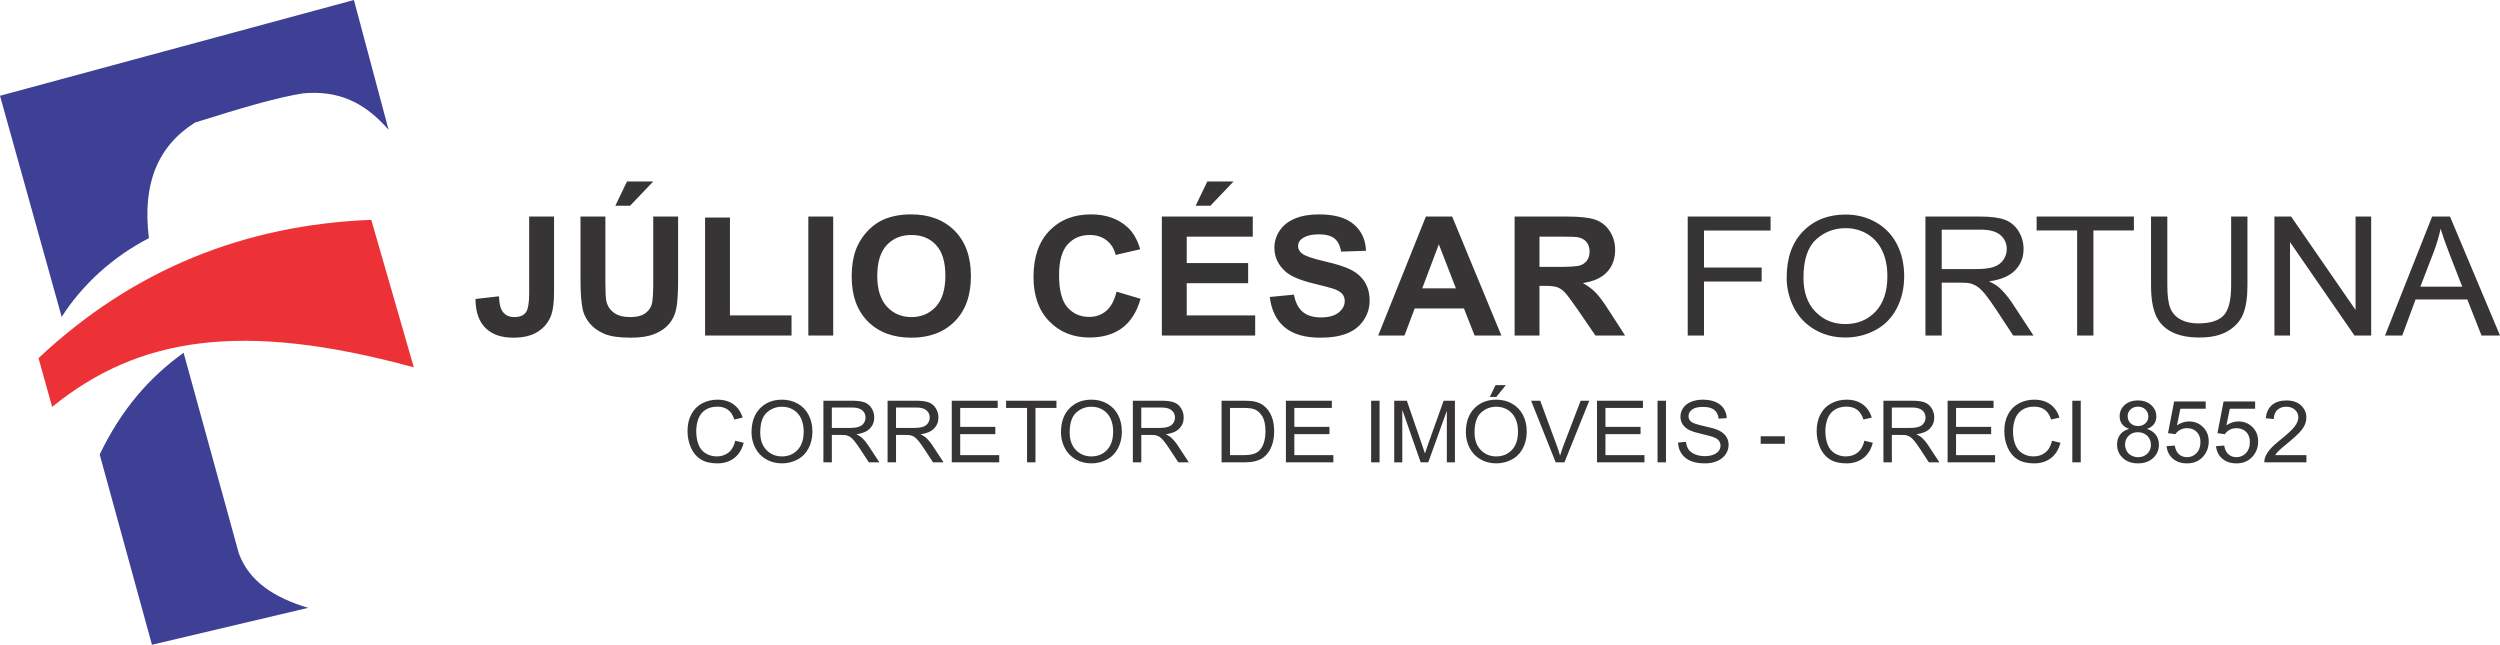 <?xml version="1.0" encoding="UTF-8"?>
<!DOCTYPE svg PUBLIC "-//W3C//DTD SVG 1.1//EN" "http://www.w3.org/Graphics/SVG/1.1/DTD/svg11.dtd">
<!-- Creator: CorelDRAW 2020 (64 Bit) -->
<svg xmlns="http://www.w3.org/2000/svg" xml:space="preserve" width="102.644mm" height="26.472mm" version="1.1" style="shape-rendering:geometricPrecision; text-rendering:geometricPrecision; image-rendering:optimizeQuality; fill-rule:evenodd; clip-rule:evenodd"
viewBox="0 0 10326.51 2663.23"
 xmlns:xlink="http://www.w3.org/1999/xlink"
 xmlns:xodm="http://www.corel.com/coreldraw/odm/2003">
 <defs>
  <style type="text/css">
   <![CDATA[
    .fil1 {fill:#ED3237}
    .fil0 {fill:#3E4095}
    .fil2 {fill:#373435;fill-rule:nonzero}
   ]]>
  </style>
 </defs>
 <g id="Camada_x0020_1">
  <g id="_2202250723168">
   <path class="fil0" d="M1461.87 0l143.31 536.34c-99.27,-113.75 -206.33,-163.93 -353.38,-150.75 -113.62,17.98 -267.46,64.56 -446.2,120.61 -154.47,97.44 -218.48,253.26 -190.54,477.64 -147.14,75.62 -273.99,190.22 -360.33,325.08l-254.74 -913.32 1461.87 -395.59z"/>
   <path class="fil1" d="M215.32 1680.8c354.69,-288.18 783.3,-357.62 1494.07,-163.4l-175.86 -609.34c-521.92,20.6 -982.82,203.69 -1374.44,571.26l56.23 201.48z"/>
   <path class="fil0" d="M986.36 2285.4l-227.99 -828.32c-142.14,102.37 -256.55,233.16 -346.61,420.17l215.91 785.98 645.28 -152.51c-138.28,-41.02 -243.86,-108.12 -286.6,-225.33z"/>
  </g>
  <g id="_2202250724800">
   <path class="fil2" d="M2185.78 894.46l102.76 0 0 311.39c0,40.73 -3.67,72.07 -11.12,94.06 -9.93,28.6 -27.88,51.6 -53.95,68.99 -26,17.27 -60.38,25.96 -103.11,25.96 -50.1,0 -88.58,-13.48 -115.53,-40.62 -27.04,-27.1 -40.6,-66.92 -40.86,-119.32l97.07 -10.98c1.19,28.04 5.32,47.83 12.66,59.37 10.98,17.63 27.63,26.44 50.07,26.44 22.55,0 38.62,-6.31 47.94,-18.98 9.36,-12.58 14.06,-38.78 14.06,-78.6l0 -317.69zm726.58 491.47l0 -487.35 102.76 0 0 404.3 254.38 0 0 83.05 -357.14 0zm426.49 0l0 -491.47 102.76 0 0 491.47 -102.76 0zm179.15 -242.75c0,-50.13 7.81,-92.22 23.27,-126.32 11.47,-25.05 27.29,-47.6 47.25,-67.49 19.96,-19.89 41.79,-34.67 65.53,-44.39 31.65,-12.92 68.15,-19.44 109.48,-19.44 74.88,0 134.66,22.51 179.65,67.49 44.88,45.07 67.33,107.65 67.33,187.84 0,79.51 -22.33,141.76 -66.86,186.6 -44.52,44.97 -104.16,67.38 -178.68,67.38 -75.49,0 -135.6,-22.3 -180.11,-67.03 -44.53,-44.63 -66.86,-106.19 -66.86,-184.64zm105.6 -3.35c0,55.75 13.34,97.94 39.92,126.78 26.58,28.7 60.35,43.13 101.21,43.13 41,0 74.52,-14.32 100.89,-42.79 26.22,-28.6 39.31,-71.38 39.31,-128.48 0,-56.4 -12.77,-98.48 -38.37,-126.18 -25.5,-27.8 -59.42,-41.63 -101.82,-41.63 -42.26,0 -76.39,14.07 -102.29,42.08 -25.87,28.15 -38.84,70.47 -38.84,127.09zm988.31 64.87l99.23 29.55c-15.24,54.11 -40.63,94.27 -76.07,120.58 -35.42,26.2 -80.31,39.33 -134.76,39.33 -67.44,0 -122.83,-22.29 -166.31,-66.92 -43.33,-44.59 -65.06,-105.6 -65.06,-183.04 0,-81.8 21.87,-145.38 65.42,-190.7 43.59,-45.29 101,-67.94 172.1,-67.94 62.11,0 112.54,17.84 151.27,53.41 23.17,21.04 40.39,51.24 51.97,90.72l-101.31 23.34c-6.05,-25.39 -18.56,-45.53 -37.56,-60.3 -19.13,-14.74 -42.29,-22.05 -69.45,-22.05 -37.69,0 -68.26,13.03 -91.67,39.23 -23.49,26.1 -35.18,68.42 -35.18,126.98 0,62.01 11.58,106.29 34.6,132.6 23.17,26.44 53.16,39.58 90.13,39.58 27.26,0 50.79,-8.33 70.38,-25.16 19.61,-16.82 33.77,-43.13 42.26,-79.19zm187.21 181.23l0 -491.47 375.59 0 0 83.06 -272.84 0 0 109.12 253.71 0 0 83.09 -253.71 0 0 133.15 282.77 0 0 83.05 -385.52 0zm139.62 -536.1l48.19 -100.22 108.4 0 -95.67 100.22 -60.93 0zm306.14 376.85l99.91 -9.61c6.01,32.36 18.05,56.05 36.36,71.28 18.31,15.22 42.98,22.75 74.06,22.75 32.84,0 57.66,-6.72 74.31,-20.24 16.65,-13.48 25.03,-29.3 25.03,-47.35 0,-11.67 -3.56,-21.53 -10.5,-29.75 -6.97,-8.12 -19.28,-15.23 -36.76,-21.19 -11.9,-4.1 -39.09,-11.18 -81.6,-21.49 -54.67,-13.28 -93.08,-29.51 -115.16,-48.84 -31.04,-27.14 -46.51,-60.2 -46.51,-99.19 0,-25.05 7.3,-48.63 21.83,-70.47 14.64,-21.85 35.68,-38.46 63.2,-49.89 27.52,-11.43 60.59,-17.14 99.55,-17.14 63.44,0 111.28,13.58 143.29,40.94 32.11,27.34 48.87,63.71 50.53,109.36l-102.76 3.45c-4.36,-25.4 -13.7,-43.58 -27.98,-54.7 -14.32,-11.08 -35.79,-16.69 -64.39,-16.69 -29.53,0 -52.65,5.96 -69.34,17.84 -10.71,7.67 -16.15,17.84 -16.15,30.66 0,11.67 5.07,21.63 15.21,29.85 12.88,10.66 44.17,21.64 93.91,33.06 49.71,11.33 86.46,23.24 110.2,35.36 23.84,12.23 42.51,28.85 55.96,49.99 13.49,21.19 20.22,47.24 20.22,78.25 0,28.15 -8.06,54.59 -24.21,79.19 -16.19,24.6 -38.99,42.89 -68.52,54.8 -29.53,11.99 -66.39,17.95 -110.41,17.95 -64.16,0 -113.4,-14.29 -147.78,-43.03 -34.35,-28.6 -54.78,-70.33 -61.5,-125.14zm956.66 159.25l-110.67 0 -43.84 -111.9 -203.5 0 -42.15 111.9 -108.65 0 196.99 -491.47 108.54 0 203.28 491.47zm-187.82 -194.95l-70.49 -181.89 -68.51 181.89 139.01 0zm242.49 194.95l0 -491.47 215.79 0c54.21,0 93.66,4.47 118.22,13.28 24.68,8.77 44.28,24.46 59.06,46.99 14.75,22.65 22.19,48.39 22.19,77.45 0,36.96 -11.08,67.42 -33.41,91.42 -22.33,24.03 -55.63,39.13 -100.02,45.42 22.08,12.48 40.24,26.2 54.56,41.18 14.39,14.99 33.77,41.64 58.09,79.85l61.89 95.88 -122.46 0 -73.48 -107.3c-26.33,-38.12 -44.42,-62.12 -54.2,-72.08 -9.68,-9.83 -19.97,-16.69 -30.83,-20.38 -11.01,-3.66 -28.24,-5.47 -51.86,-5.47l-20.8 0 0 205.24 -102.75 0zm102.75 -283.48l75.82 0c49.17,0 79.74,-2.06 92.04,-6.07 12.15,-4 21.83,-11.01 28.7,-20.84 6.93,-9.82 10.39,-22.18 10.39,-36.96 0,-16.58 -4.64,-29.85 -13.7,-40.13 -9.1,-10.21 -21.98,-16.58 -38.52,-19.23 -8.38,-1.16 -33.31,-1.71 -74.77,-1.71l-79.96 0 0 124.93zm-3961.19 -207.99l102.75 0 0 266.31c0,42.32 1.3,69.67 3.78,82.14 4.39,20.14 14.67,36.37 30.97,48.53 16.4,12.22 38.73,18.29 67.07,18.29 28.7,0 50.42,-5.71 65.06,-17.28 14.68,-11.56 23.41,-25.6 26.37,-42.43 2.95,-16.83 4.46,-44.63 4.46,-83.51l0 -272.06 102.75 0 0 258.44c0,59.02 -2.7,100.79 -8.27,125.14 -5.53,24.39 -15.67,44.97 -30.56,61.8 -14.79,16.79 -34.61,30.06 -59.42,40.03 -24.93,9.96 -57.26,14.98 -97.33,14.98 -48.3,0 -84.92,-5.37 -109.84,-16.24 -24.92,-10.87 -44.64,-24.94 -59.17,-42.32 -14.53,-17.38 -23.95,-35.47 -28.59,-54.6 -6.72,-28.11 -10.03,-69.78 -10.03,-124.79l0 -262.44zm143.86 -44.63l48.2 -100.22 108.4 0 -95.68 100.22 -60.93 0zm4429.62 536.1l0 -491.47 342.26 0 0 57.66 -274.97 0 0 153.05 238.13 0 0 57.69 -238.13 0 0 223.07 -67.3 0zm408.76 -239.2c0,-81.49 22.66,-145.31 67.9,-191.4 45.25,-46.13 103.58,-69.12 175.15,-69.12 46.9,0 89.06,10.87 126.71,32.51 37.59,21.6 66.29,51.8 86,90.62 19.71,38.66 29.63,82.6 29.63,131.65 0,49.78 -10.39,94.38 -31.18,133.63 -20.79,39.34 -50.17,69.09 -88.22,89.23 -38.13,20.24 -79.24,30.3 -123.29,30.3 -47.84,0 -90.45,-11.18 -128.15,-33.51 -37.55,-22.29 -66.14,-52.75 -85.49,-91.41 -19.39,-38.53 -29.05,-79.37 -29.05,-122.5zm69.45 1.12c0,59.16 16.4,105.74 49.24,139.7 32.84,33.96 74.06,51.01 123.65,51.01 50.56,0 92,-17.14 124.73,-51.46 32.59,-34.32 48.87,-83.05 48.87,-146.22 0,-39.92 -6.94,-74.83 -20.9,-104.55 -13.91,-29.75 -34.35,-52.88 -61.18,-69.22 -26.94,-16.38 -57.04,-24.6 -90.45,-24.6 -47.48,0 -88.37,15.77 -122.61,47.35 -34.24,31.6 -51.36,84.21 -51.36,157.99zm503.74 238.08l0 -491.47 224.85 0c45.25,0 79.6,4.47 103.12,13.28 23.48,8.77 42.25,24.35 56.32,46.65 14.06,22.32 21.05,47.02 21.05,74.03 0,34.91 -11.69,64.32 -34.96,88.21 -23.27,23.9 -59.21,39.02 -107.87,45.53 17.85,8.22 31.33,16.48 40.53,24.5 19.61,17.38 38.16,39.23 55.5,65.42l87.75 133.85 -83.83 0 -67.11 -102.29c-19.46,-29.61 -35.63,-52.15 -48.3,-67.83 -12.73,-15.67 -24.1,-26.55 -34.13,-32.85 -9.93,-6.17 -20.18,-10.52 -30.57,-13.04 -7.56,-1.5 -19.96,-2.29 -37.33,-2.29l-77.72 0 0 218.29 -67.3 0zm67.3 -274.56l144.11 0c30.68,0 54.57,-3.1 71.79,-9.27 17.26,-6.06 30.35,-15.92 39.21,-29.51 8.98,-13.51 13.48,-28.15 13.48,-44.07 0,-23.21 -8.63,-42.44 -26,-57.42 -17.34,-14.98 -44.75,-22.44 -82.18,-22.44l-160.41 0 0 162.69zm559.24 274.56l0 -433.81 -167.25 0 0 -57.66 401.81 0 0 57.66 -167.24 0 0 433.81 -67.33 0zm636.23 -491.47l67.34 0 0 283.83c0,49.41 -5.79,88.66 -17.26,117.73 -11.58,28.94 -32.37,52.6 -62.37,70.83 -30.1,18.18 -69.45,27.3 -118.33,27.3 -47.37,0 -86.21,-7.87 -116.35,-23.79 -30.21,-15.89 -51.72,-38.77 -64.59,-68.83 -12.88,-30.1 -19.36,-71.18 -19.36,-123.23l0 -283.83 67.3 0 0 283.73c0,42.65 4.13,74.24 12.3,94.38 8.13,20.24 22.08,35.92 42.04,46.79 19.85,10.97 44.17,16.48 72.87,16.48 49.13,0 84.2,-10.88 105.12,-32.51 20.9,-21.74 31.29,-63.37 31.29,-125.14l0 -283.73zm178.69 491.47l0 -491.47 68.99 0 266.21 385.77 0 -385.77 64.49 0 0 491.47 -68.98 0 -266.22 -385.76 0 385.76 -64.49 0zm456.84 0l194.65 -491.47 73.83 0 206.55 491.47 -76.43 0 -58.69 -148.97 -213.64 0 -55.03 148.97 -71.25 0zm145.99 -201.81l172.92 0 -52.91 -136.26c-15.97,-41.38 -28.02,-75.6 -36.4,-102.6 -6.97,32.02 -16.29,63.48 -27.98,94.59l-55.63 144.27z"/>
   <path class="fil2" d="M3037.04 1820.43l34.85 8.53c-7.26,27.7 -20.35,48.74 -39.27,63.23 -18.92,14.53 -42.05,21.81 -69.39,21.81 -28.26,0 -51.28,-5.53 -69.02,-16.75 -17.73,-11.16 -31.22,-27.31 -40.42,-48.5 -9.25,-21.22 -13.92,-43.89 -13.92,-68.21 0,-26.48 5.22,-49.58 15.68,-69.33 10.46,-19.72 25.32,-34.74 44.6,-44.98 19.28,-10.24 40.49,-15.36 63.62,-15.36 26.33,0 48.41,6.48 66.29,19.44 17.91,13 30.39,31.19 37.44,54.67l-34.17 7.8c-6.05,-18.46 -14.93,-31.98 -26.47,-40.41 -11.58,-8.46 -26.15,-12.68 -43.7,-12.68 -20.1,0 -37,4.67 -50.52,14.03 -13.53,9.38 -23.06,21.99 -28.52,37.77 -5.5,15.82 -8.24,32.12 -8.24,48.88 0,21.63 3.24,40.54 9.71,56.68 6.48,16.16 16.58,28.18 30.28,36.2 13.7,8.01 28.52,11.98 44.49,11.98 19.47,0 35.87,-5.47 49.32,-16.31 13.45,-10.91 22.59,-27.03 27.36,-48.49zm67.22 -34.6c0,-42.18 11.76,-75.28 35.17,-99.15 23.45,-23.9 53.66,-35.82 90.75,-35.82 24.28,0 46.14,5.64 65.64,16.83 19.46,11.22 34.35,26.86 44.56,46.96 10.22,20.03 15.36,42.78 15.36,68.21 0,25.78 -5.39,48.87 -16.15,69.23 -10.79,20.37 -26.01,35.78 -45.72,46.23 -19.78,10.48 -41.08,15.67 -63.87,15.67 -24.78,0 -46.86,-5.78 -66.39,-17.34 -19.47,-11.57 -34.28,-27.31 -44.32,-47.35 -10.03,-19.97 -15.03,-41.15 -15.03,-63.48zm35.97 0.59c0,30.62 8.52,54.77 25.53,72.37 17.01,17.59 38.34,26.44 64.06,26.44 26.19,0 47.66,-8.88 64.6,-26.69 16.9,-17.77 25.31,-43.02 25.31,-75.74 0,-20.69 -3.59,-38.74 -10.83,-54.18 -7.19,-15.39 -17.8,-27.38 -31.68,-35.85 -13.95,-8.47 -29.57,-12.75 -46.86,-12.75 -24.61,0 -45.76,8.18 -63.52,24.56 -17.73,16.34 -26.61,43.61 -26.61,81.83zm260.93 123.33l0 -254.6 116.49 0c23.45,0 41.26,2.3 53.41,6.86 12.19,4.57 21.94,12.62 29.21,24.18 7.26,11.57 10.9,24.36 10.9,38.36 0,18.08 -6.08,33.31 -18.12,45.67 -12.05,12.4 -30.64,20.24 -55.86,23.62 9.24,4.25 16.22,8.5 21,12.68 10.15,8.99 19.75,20.31 28.74,33.9l45.46 69.33 -43.45 0 -34.74 -52.99c-10.11,-15.33 -18.49,-27.04 -25.04,-35.15 -6.61,-8.12 -12.48,-13.73 -17.66,-17 -5.14,-3.21 -10.46,-5.43 -15.86,-6.76 -3.92,-0.76 -10.36,-1.19 -19.36,-1.19l-40.24 0 0 113.09 -34.89 0zm34.89 -142.25l74.63 0c15.94,0 28.27,-1.6 37.22,-4.81 8.92,-3.14 15.71,-8.22 20.32,-15.26 4.64,-7 6.94,-14.6 6.94,-22.82 0,-12.05 -4.47,-22.02 -13.45,-29.75 -8.99,-7.78 -23.2,-11.64 -42.59,-11.64l-83.08 0 0 84.28zm230.22 142.25l0 -254.6 116.49 0c23.45,0 41.26,2.3 53.41,6.86 12.19,4.57 21.94,12.62 29.21,24.18 7.26,11.57 10.9,24.36 10.9,38.36 0,18.08 -6.08,33.31 -18.13,45.67 -12.04,12.4 -30.63,20.24 -55.85,23.62 9.24,4.25 16.22,8.5 21,12.68 10.14,8.99 19.75,20.31 28.74,33.9l45.45 69.33 -43.44 0 -34.74 -52.99c-10.11,-15.33 -18.49,-27.04 -25.04,-35.15 -6.61,-8.12 -12.48,-13.73 -17.66,-17 -5.14,-3.21 -10.46,-5.43 -15.86,-6.76 -3.92,-0.76 -10.36,-1.19 -19.36,-1.19l-40.24 0 0 113.09 -34.89 0zm34.89 -142.25l74.63 0c15.94,0 28.27,-1.6 37.22,-4.81 8.92,-3.14 15.71,-8.22 20.32,-15.26 4.64,-7 6.94,-14.6 6.94,-22.82 0,-12.05 -4.47,-22.02 -13.45,-29.75 -8.99,-7.78 -23.2,-11.64 -42.59,-11.64l-83.08 0 0 84.28zm230.22 142.25l0 -254.6 189.79 0 0 29.86 -154.9 0 0 78.24 145.01 0 0 29.86 -145.01 0 0 86.78 161.16 0 0 29.86 -196.05 0zm310.96 0l0 -224.74 -86.64 0 0 -29.86 208.13 0 0 29.86 -86.64 0 0 224.74 -34.85 0zm140.16 -123.93c0,-42.18 11.76,-75.28 35.17,-99.15 23.45,-23.9 53.66,-35.82 90.75,-35.82 24.28,0 46.14,5.64 65.64,16.83 19.46,11.22 34.35,26.86 44.56,46.96 10.22,20.03 15.36,42.78 15.36,68.21 0,25.78 -5.39,48.87 -16.15,69.23 -10.79,20.37 -26.01,35.78 -45.72,46.23 -19.78,10.48 -41.08,15.67 -63.87,15.67 -24.78,0 -46.86,-5.78 -66.4,-17.34 -19.46,-11.57 -34.28,-27.31 -44.31,-47.35 -10.03,-19.97 -15.03,-41.15 -15.03,-63.48zm35.97 0.59c0,30.62 8.52,54.77 25.53,72.37 17.01,17.59 38.34,26.44 64.06,26.44 26.18,0 47.66,-8.88 64.6,-26.69 16.9,-17.77 25.31,-43.02 25.31,-75.74 0,-20.69 -3.59,-38.74 -10.83,-54.18 -7.19,-15.39 -17.8,-27.38 -31.68,-35.85 -13.95,-8.47 -29.57,-12.75 -46.86,-12.75 -24.61,0 -45.76,8.18 -63.52,24.56 -17.73,16.34 -26.61,43.61 -26.61,81.83zm260.93 123.33l0 -254.6 116.49 0c23.45,0 41.26,2.3 53.41,6.86 12.19,4.57 21.94,12.62 29.21,24.18 7.26,11.57 10.9,24.36 10.9,38.36 0,18.08 -6.08,33.31 -18.13,45.67 -12.04,12.4 -30.63,20.24 -55.86,23.62 9.25,4.25 16.23,8.5 21.01,12.68 10.14,8.99 19.75,20.31 28.74,33.9l45.45 69.33 -43.44 0 -34.75 -52.99c-10.1,-15.33 -18.48,-27.04 -25.03,-35.15 -6.62,-8.12 -12.48,-13.73 -17.66,-17 -5.14,-3.21 -10.46,-5.43 -15.87,-6.76 -3.91,-0.76 -10.35,-1.19 -19.35,-1.19l-40.24 0 0 113.09 -34.89 0zm34.89 -142.25l74.63 0c15.93,0 28.27,-1.6 37.22,-4.81 8.91,-3.14 15.71,-8.22 20.32,-15.26 4.64,-7 6.94,-14.6 6.94,-22.82 0,-12.05 -4.47,-22.02 -13.45,-29.75 -8.99,-7.78 -23.2,-11.64 -42.59,-11.64l-83.08 0 0 84.28zm331.5 142.25l0 -254.6 90.57 0c20.42,0 36.04,1.19 46.79,3.62 15.07,3.38 27.91,9.48 38.55,18.26 13.88,11.36 24.21,25.82 31.08,43.47 6.9,17.67 10.32,37.88 10.32,60.58 0,19.31 -2.3,36.44 -6.94,51.39 -4.68,14.91 -10.64,27.31 -17.95,37.1 -7.33,9.76 -15.28,17.46 -23.98,23.03 -8.63,5.64 -19.11,9.89 -31.33,12.82 -12.3,2.9 -26.37,4.33 -42.26,4.33l-94.84 0zm34.89 -29.86l56.04 0c17.29,0 30.89,-1.57 40.75,-4.7 9.85,-3.14 17.66,-7.53 23.56,-13.21 8.2,-8.01 14.6,-18.77 19.21,-32.29 4.6,-13.52 6.9,-29.89 6.9,-49.16 0,-26.65 -4.53,-47.17 -13.52,-61.49 -8.99,-14.36 -19.93,-23.97 -32.84,-28.81 -9.32,-3.48 -24.32,-5.22 -44.99,-5.22l-55.1 0 0 194.88zm230.94 29.86l0 -254.6 189.79 0 0 29.86 -154.91 0 0 78.24 145.01 0 0 29.86 -145.01 0 0 86.78 161.17 0 0 29.86 -196.05 0zm352 0l0 -254.6 34.88 0 0 254.6 -34.88 0zm95.41 0l0 -254.6 52.11 0 62.15 180.21c5.75,16.76 9.92,29.34 12.55,37.7 2.99,-9.23 7.7,-22.89 14.06,-40.83l63.26 -177.09 46.58 0 0 254.6 -33.41 0 0 -213 -76.72 213 -31.32 0 -75.89 -216.91 0 216.91 -33.38 0zm295.86 -123.93c0,-42.18 11.76,-75.28 35.17,-99.15 23.45,-23.9 53.66,-35.82 90.74,-35.82 24.29,0 46.15,5.64 65.65,16.83 19.46,11.22 34.35,26.86 44.56,46.96 10.21,20.03 15.36,42.78 15.36,68.21 0,25.78 -5.4,48.87 -16.16,69.23 -10.78,20.37 -26,35.78 -45.71,46.23 -19.79,10.48 -41.08,15.67 -63.87,15.67 -24.79,0 -46.87,-5.78 -66.4,-17.34 -19.46,-11.57 -34.28,-27.31 -44.31,-47.35 -10.04,-19.97 -15.03,-41.15 -15.03,-63.48zm35.96 0.59c0,30.62 8.53,54.77 25.54,72.37 17.01,17.59 38.34,26.44 64.06,26.44 26.18,0 47.66,-8.88 64.59,-26.69 16.91,-17.77 25.32,-43.02 25.32,-75.74 0,-20.69 -3.59,-38.74 -10.83,-54.18 -7.19,-15.39 -17.81,-27.38 -31.69,-35.85 -13.95,-8.47 -29.56,-12.75 -46.86,-12.75 -24.6,0 -45.75,8.18 -63.51,24.56 -17.73,16.34 -26.62,43.61 -26.62,81.83zm63.16 -146.91l23.49 -48.73 42.58 0 -39.28 48.73 -26.79 0zm271.94 270.25l-101.56 -254.6 37.69 0 68.3 185.02c5.43,14.81 10.07,28.67 13.74,41.67 4.06,-13.93 8.77,-27.8 14.14,-41.67l70.85 -185.02 35.5 0 -102.47 254.6 -36.19 0zm170.7 0l0 -254.6 189.79 0 0 29.86 -154.9 0 0 78.24 145.01 0 0 29.86 -145.01 0 0 86.78 161.16 0 0 29.86 -196.05 0zm250 0l0 -254.6 34.88 0 0 254.6 -34.88 0zm84.77 -81.8l32.66 -2.83c1.51,12.79 5.14,23.28 10.83,31.53 5.68,8.19 14.5,14.81 26.43,19.9 11.94,5.05 25.39,7.6 40.32,7.6 13.27,0 24.96,-1.88 35.1,-5.75 10.18,-3.83 17.7,-9.12 22.66,-15.82 4.97,-6.69 7.44,-14 7.44,-21.81 0,-7.94 -2.37,-14.87 -7.15,-20.87 -4.75,-5.93 -12.66,-10.91 -23.66,-14.98 -7.05,-2.62 -22.63,-6.76 -46.79,-12.4 -24.18,-5.64 -41.08,-10.91 -50.76,-15.89 -12.52,-6.41 -21.83,-14.36 -27.94,-23.76 -6.19,-9.41 -9.25,-20.03 -9.25,-31.7 0,-12.93 3.81,-24.94 11.33,-36.09 7.52,-11.22 18.49,-19.69 32.98,-25.5 14.43,-5.78 30.53,-8.71 48.2,-8.71 19.46,0 36.65,3.03 51.54,9.12 14.85,6.07 26.29,15.02 34.31,26.86 8.02,11.78 12.3,25.19 12.91,40.13l-33.41 2.47c-1.76,-16.06 -7.84,-28.22 -18.16,-36.37 -10.36,-8.26 -25.64,-12.33 -45.83,-12.33 -21.07,0 -36.39,3.73 -46.03,11.19 -9.61,7.49 -14.43,16.48 -14.43,27.03 0,9.12 3.42,16.65 10.21,22.58 6.73,5.89 24.18,11.98 52.45,18.15 28.26,6.21 47.65,11.6 58.19,16.24 15.21,6.79 26.54,15.39 33.8,25.89 7.3,10.45 10.91,22.47 10.91,36.09 0,13.59 -3.96,26.27 -11.98,38.22 -8.02,11.98 -19.46,21.29 -34.46,27.94 -15,6.62 -31.79,9.93 -50.6,9.93 -23.73,0 -43.62,-3.34 -59.63,-10.07 -16.12,-6.68 -28.66,-16.75 -37.77,-30.27 -9.17,-13.44 -13.95,-28.67 -14.42,-45.71zm341.31 5.33l0 -31.29 99.88 0 0 31.29 -99.88 0zm428.39 -12.86l34.85 8.53c-7.26,27.7 -20.35,48.74 -39.27,63.23 -18.92,14.53 -42.04,21.81 -69.38,21.81 -28.27,0 -51.29,-5.53 -69.03,-16.75 -17.73,-11.16 -31.22,-27.31 -40.42,-48.5 -9.25,-21.22 -13.92,-43.89 -13.92,-68.21 0,-26.48 5.22,-49.58 15.68,-69.33 10.46,-19.72 25.32,-34.74 44.6,-44.98 19.28,-10.24 40.49,-15.36 63.62,-15.36 26.33,0 48.41,6.48 66.29,19.44 17.91,13 30.39,31.19 37.44,54.67l-34.17 7.8c-6.04,-18.46 -14.92,-31.98 -26.47,-40.41 -11.58,-8.46 -26.15,-12.68 -43.7,-12.68 -20.1,0 -37,4.67 -50.52,14.03 -13.53,9.38 -23.06,21.99 -28.52,37.77 -5.5,15.82 -8.24,32.12 -8.24,48.88 0,21.63 3.24,40.54 9.71,56.68 6.48,16.16 16.58,28.18 30.28,36.2 13.7,8.01 28.52,11.98 44.5,11.98 19.46,0 35.86,-5.47 49.31,-16.31 13.45,-10.91 22.59,-27.03 27.36,-48.49zm78.59 89.33l0 -254.6 116.49 0c23.45,0 41.25,2.3 53.41,6.86 12.19,4.57 21.93,12.62 29.21,24.18 7.26,11.57 10.9,24.36 10.9,38.36 0,18.08 -6.08,33.31 -18.13,45.67 -12.05,12.4 -30.64,20.24 -55.86,23.62 9.25,4.25 16.22,8.5 21.01,12.68 10.14,8.99 19.75,20.31 28.73,33.9l45.46 69.33 -43.45 0 -34.74 -52.99c-10.11,-15.33 -18.48,-27.04 -25.03,-35.15 -6.62,-8.12 -12.49,-13.73 -17.66,-17 -5.15,-3.21 -10.47,-5.43 -15.87,-6.76 -3.92,-0.76 -10.36,-1.19 -19.35,-1.19l-40.25 0 0 113.09 -34.88 0zm34.88 -142.25l74.63 0c15.94,0 28.27,-1.6 37.22,-4.81 8.92,-3.14 15.72,-8.22 20.32,-15.26 4.64,-7 6.94,-14.6 6.94,-22.82 0,-12.05 -4.46,-22.02 -13.45,-29.75 -8.99,-7.78 -23.2,-11.64 -42.59,-11.64l-83.08 0 0 84.28zm230.23 142.25l0 -254.6 189.79 0 0 29.86 -154.91 0 0 78.24 145.02 0 0 29.86 -145.02 0 0 86.78 161.17 0 0 29.86 -196.05 0zm431.38 -89.33l34.85 8.53c-7.26,27.7 -20.36,48.74 -39.28,63.23 -18.92,14.53 -42.04,21.81 -69.38,21.81 -28.27,0 -51.29,-5.53 -69.03,-16.75 -17.73,-11.16 -31.22,-27.31 -40.42,-48.5 -9.25,-21.22 -13.91,-43.89 -13.91,-68.21 0,-26.48 5.21,-49.58 15.67,-69.33 10.47,-19.72 25.32,-34.74 44.6,-44.98 19.29,-10.24 40.5,-15.36 63.62,-15.36 26.33,0 48.41,6.48 66.29,19.44 17.91,13 30.39,31.19 37.45,54.67l-34.18 7.8c-6.04,-18.46 -14.92,-31.98 -26.47,-40.41 -11.58,-8.46 -26.15,-12.68 -43.69,-12.68 -20.11,0 -37.01,4.67 -50.53,14.03 -13.52,9.38 -23.06,21.99 -28.52,37.77 -5.5,15.82 -8.24,32.12 -8.24,48.88 0,21.63 3.24,40.54 9.71,56.68 6.48,16.16 16.59,28.18 30.29,36.2 13.7,8.01 28.52,11.98 44.49,11.98 19.46,0 35.86,-5.47 49.31,-16.31 13.45,-10.91 22.59,-27.03 27.37,-48.49zm83.72 89.33l0 -254.6 34.89 0 0 254.6 -34.89 0zm235.03 -138.03c-13.41,-4.74 -23.3,-11.57 -29.81,-20.35 -6.41,-8.81 -9.68,-19.37 -9.68,-31.63 0,-18.53 6.87,-34.07 20.57,-46.68 13.77,-12.65 32.01,-18.98 54.81,-18.98 22.91,0 41.36,6.48 55.32,19.37 13.95,12.93 20.93,28.64 20.93,47.2 0,11.78 -3.16,22.09 -9.53,30.8 -6.37,8.78 -16.05,15.54 -29.06,20.28 16.08,5.08 28.24,13.27 36.65,24.67 8.38,11.32 12.59,24.8 12.59,40.58 0,21.74 -7.95,39.99 -23.8,54.83 -15.9,14.81 -36.76,22.19 -62.66,22.19 -25.86,0 -46.72,-7.38 -62.65,-22.26 -15.83,-14.87 -23.81,-33.44 -23.81,-55.67 0,-16.52 4.36,-30.38 13.06,-41.53 8.66,-11.22 21.04,-18.77 37.07,-22.82zm-6.43 -53.1c0,12.09 3.98,21.92 11.86,29.58 7.95,7.64 18.34,11.5 31.26,11.5 12.56,0 22.73,-3.79 30.6,-11.39 7.88,-7.6 11.8,-16.9 11.8,-27.91 0,-11.5 -4.03,-21.18 -12.16,-28.98 -8.09,-7.84 -18.3,-11.74 -30.6,-11.74 -12.4,0 -22.63,3.86 -30.71,11.5 -8.02,7.66 -12.04,16.79 -12.04,27.45zm-10.65 117.69c0,8.95 2.16,17.56 6.44,25.92 4.29,8.3 10.75,14.74 19.46,19.31 8.63,4.56 17.92,6.89 27.77,6.89 15.54,0 28.27,-4.8 38.23,-14.42 10,-9.58 14.93,-21.81 14.93,-36.62 0,-15.05 -5.14,-27.49 -15.36,-37.34 -10.24,-9.82 -23.23,-14.74 -38.84,-14.74 -15.28,0 -27.84,4.85 -37.73,14.57 -9.92,9.72 -14.89,21.88 -14.89,36.44zm171.52 6.58l33.77 -2.46c2.48,15.92 8.31,27.9 17.37,35.95 9.06,8.02 20.14,12.05 33.16,12.05 15.71,0 28.88,-5.7 39.6,-17.03 10.64,-11.36 15.97,-26.41 15.97,-45.15 0,-17.84 -5.1,-31.87 -15.32,-42.18 -10.21,-10.31 -23.73,-15.47 -40.56,-15.47 -10.47,0 -19.82,2.3 -28.13,6.93 -8.27,4.64 -14.75,10.59 -19.53,17.95l-30.46 -4.26 25.32 -130.85 130.33 0 0 29.85 -104.59 0 -13.98 68.7c15.71,-10.72 32.22,-16.06 49.49,-16.06 22.88,0 42.22,7.7 57.94,23.1 15.71,15.39 23.63,35.22 23.63,59.4 0,23.03 -6.9,42.96 -20.75,59.71 -16.83,20.62 -39.81,30.94 -68.95,30.94 -23.88,0 -43.34,-6.51 -58.44,-19.48 -15.11,-12.99 -23.74,-30.16 -25.87,-51.63zm204.18 0l33.77 -2.46c2.48,15.92 8.31,27.9 17.37,35.95 9.06,8.02 20.14,12.05 33.16,12.05 15.71,0 28.88,-5.7 39.6,-17.03 10.64,-11.36 15.97,-26.41 15.97,-45.15 0,-17.84 -5.1,-31.87 -15.32,-42.18 -10.21,-10.31 -23.73,-15.47 -40.56,-15.47 -10.46,0 -19.82,2.3 -28.13,6.93 -8.27,4.64 -14.75,10.59 -19.53,17.95l-30.46 -4.26 25.32 -130.85 130.33 0 0 29.85 -104.59 0 -13.98 68.7c15.71,-10.72 32.22,-16.06 49.49,-16.06 22.88,0 42.22,7.7 57.94,23.1 15.71,15.39 23.63,35.22 23.63,59.4 0,23.03 -6.9,42.96 -20.75,59.71 -16.83,20.62 -39.81,30.94 -68.95,30.94 -23.88,0 -43.34,-6.51 -58.44,-19.48 -15.11,-12.99 -23.74,-30.16 -25.87,-51.63zm373.4 37l0 29.86 -174 0c-0.25,-7.53 1.05,-14.78 3.77,-21.74 4.5,-11.46 11.66,-22.79 21.51,-33.86 9.82,-11.08 23.91,-23.86 42.18,-38.39 28.45,-22.72 47.81,-40.65 57.91,-53.93 10.14,-13.27 15.21,-25.85 15.21,-37.69 0,-12.4 -4.57,-22.83 -13.73,-31.36 -9.21,-8.47 -21.19,-12.75 -35.94,-12.75 -15.6,0 -28.09,4.53 -37.44,13.51 -9.36,8.95 -14.06,21.39 -14.21,37.34l-33.02 -3.2c2.23,-23.93 10.83,-42.19 25.6,-54.77 14.89,-12.58 34.78,-18.84 59.78,-18.84 25.21,0 45.24,6.75 59.92,20.34 14.74,13.55 22.08,30.38 22.08,50.41 0,10.2 -2.16,20.2 -6.48,30.06 -4.28,9.9 -11.47,20.28 -21.43,31.19 -10.04,10.83 -26.62,25.82 -49.75,44.8 -19.38,15.74 -31.86,26.41 -37.36,32.05 -5.5,5.64 -10.03,11.25 -13.66,16.96l129.04 0z"/>
  </g>
 </g>
</svg>

